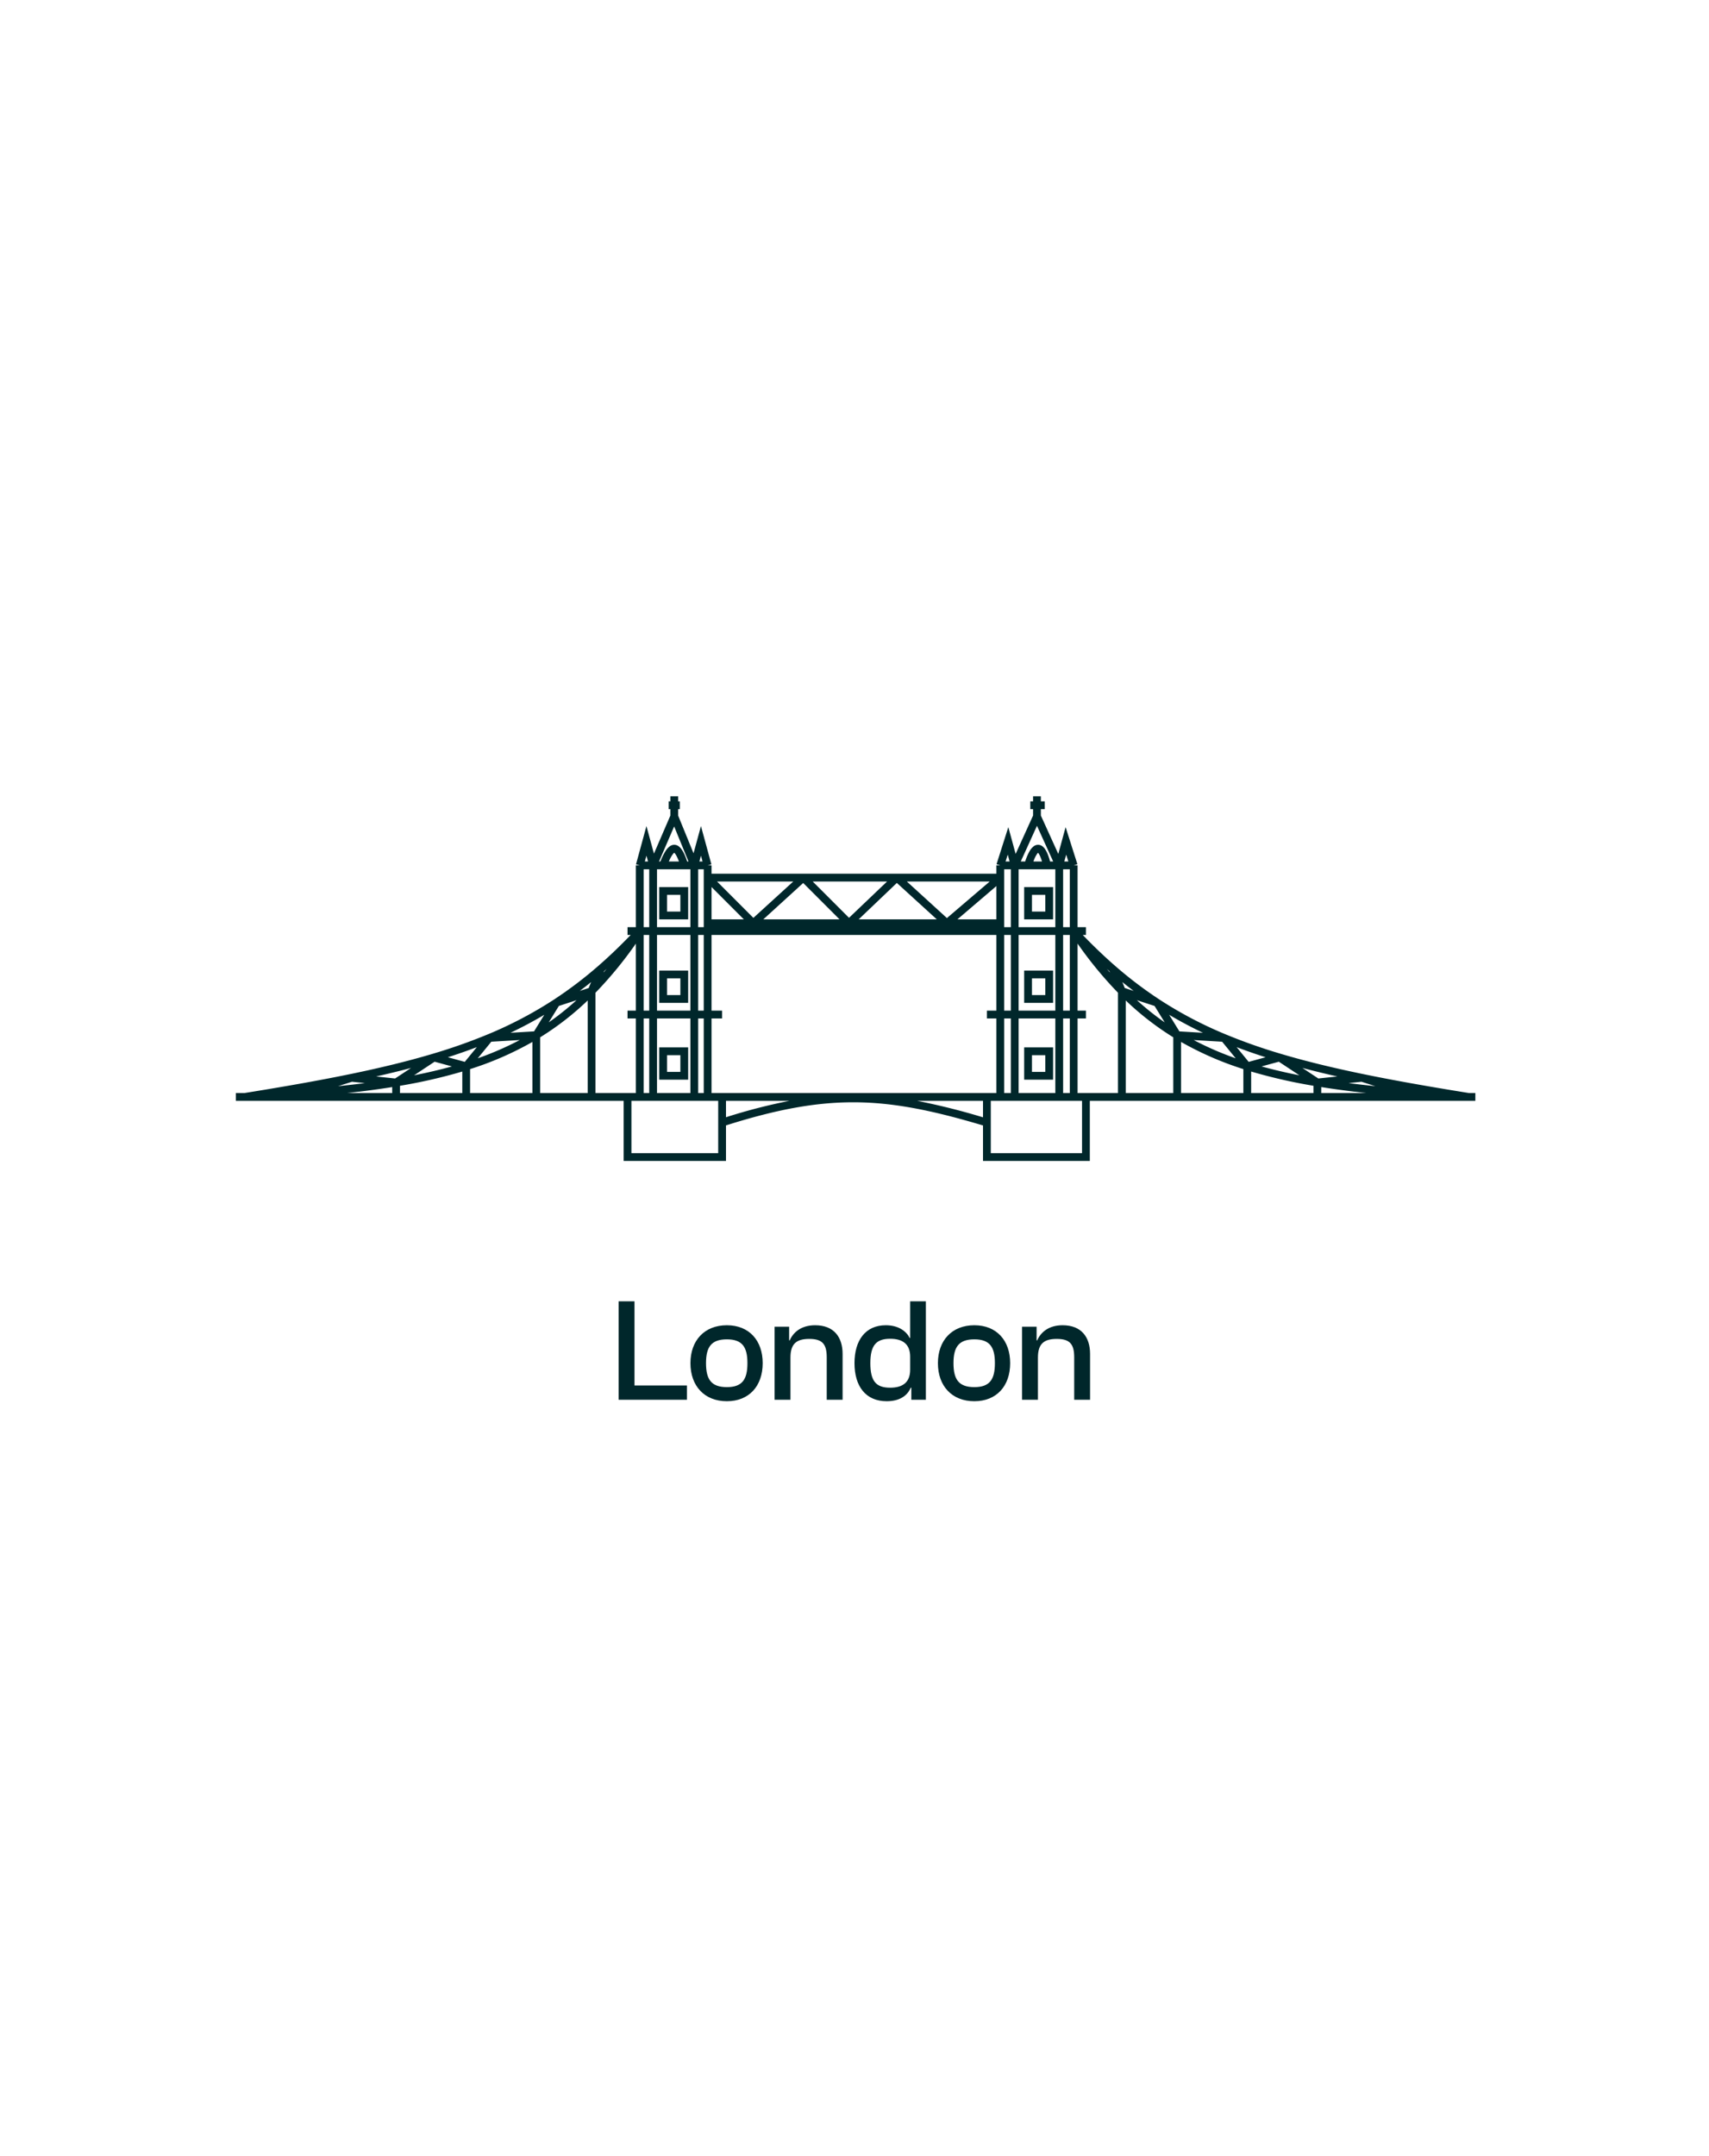 <?xml version="1.0" encoding="UTF-8"?> <svg xmlns="http://www.w3.org/2000/svg" xmlns:xlink="http://www.w3.org/1999/xlink" width="768" height="968.348" viewBox="0 0 768 968.348"><defs><clipPath id="clip-path"><rect id="Rectangle_7" data-name="Rectangle 7" width="557" height="163.751" fill="#00272b"></rect></clipPath><clipPath id="clip-london-logo"><rect width="768" height="968.348"></rect></clipPath></defs><g id="london-logo" clip-path="url(#clip-london-logo)"><path id="Path_46" data-name="Path 46" d="M-75.042,0V-6.4H-98.6V-44.22h-7.128V0ZM-57.09.66c10.032,0,16.1-6.864,16.1-17.094,0-10.164-6.072-17.028-16.1-17.028-10.1,0-16.368,6.864-16.368,17.028C-73.458-6.2-67.188.66-57.09.66Zm0-6.336c-6.93,0-9.372-3.366-9.372-10.758,0-7.326,2.442-10.692,9.372-10.692,6.864,0,9.24,3.366,9.24,10.692C-47.85-9.042-50.226-5.676-57.09-5.676ZM-28.512,0V-18.942c0-6.138,2.64-8.382,8.448-8.382,6.006,0,7.854,2.442,7.854,8.316V0h7.128V-20.592c0-7.458-3.828-12.87-12.342-12.87-6.4,0-9.9,3.3-11.418,6.8h-.264V-32.8H-35.64V0Zm43.23.66c5.61,0,9.24-2.31,10.824-6.072h.264V0H32.34V-44.22H25.278v16.5h-.2c-1.452-2.97-4.95-5.742-10.758-5.742C5.28-33.462.264-26.8.264-16.434.264-6.006,5.346.66,14.718.66ZM7.392-16.434c0-8.052,2.64-10.956,8.91-10.956,5.808,0,8.976,2.574,8.976,8.052v5.874c0,5.478-3.168,8.052-8.976,8.052C9.966-5.412,7.392-8.316,7.392-16.434ZM54.12.66c10.032,0,16.1-6.864,16.1-17.094,0-10.164-6.072-17.028-16.1-17.028-10.1,0-16.368,6.864-16.368,17.028C37.752-6.2,44.022.66,54.12.66Zm0-6.336c-6.93,0-9.372-3.366-9.372-10.758,0-7.326,2.442-10.692,9.372-10.692,6.864,0,9.24,3.366,9.24,10.692C63.36-9.042,60.984-5.676,54.12-5.676ZM82.7,0V-18.942c0-6.138,2.64-8.382,8.448-8.382,6.006,0,7.854,2.442,7.854,8.316V0h7.128V-20.592c0-7.458-3.828-12.87-12.342-12.87-6.4,0-9.9,3.3-11.418,6.8H82.1V-32.8H75.57V0Z" transform="translate(383.732 628.652)" fill="#00272b"></path><g id="Group_9" data-name="Group 9" transform="translate(106 357.652)"><g id="Group_8" data-name="Group 8" clip-path="url(#clip-path)"><path id="Path_39" data-name="Path 39" d="M557,133.251h-2.853c-17.67-2.837-33.48-5.608-47.793-8.563-13.515-2.79-25.7-5.746-36.853-9.077l-.5,1.677.5-1.677a250.026,250.026,0,0,1-24.742-8.726,181.021,181.021,0,0,1-29.8-15.68h0a181.845,181.845,0,0,1-19.789-15.026c-4.9-4.259-9.738-8.888-14.592-13.929H382v-3.5h-3.75V31H376.5l1.668-.53-5.3-16.647-3.284,12.04L361.75,8.621V5.75h1.75V2.25h-1.75V0h-3.5V2.25H357v3.5h1.25V8.621l-7.837,17.242-3.284-12.041-5.3,16.648L343.5,31h-1.75v3.75h-128V31H212l1.688-.46L209,13.349l-3.332,12.218L198.75,8.656V5.75h.75V2.25h-.75V0h-3.5V2.25h-.75v3.5h.75V8.638L187.874,25.72,184.5,13.349,179.812,30.54,181.5,31h-1.75V58.75H176v3.5h1.423c-4.854,5.041-9.7,9.67-14.592,13.929a181.845,181.845,0,0,1-19.789,15.026,181.073,181.073,0,0,1-29.8,15.68A250.027,250.027,0,0,1,88.5,115.611l.5,1.677-.5-1.677c-11.157,3.331-23.338,6.287-36.853,9.077L52,126.4l-.354-1.714c-14.311,2.956-30.12,5.725-47.787,8.563H0v3.5H174.25v27h46V147.786c22.535-7.135,40.09-10.382,57.125-10.383,18.142,0,35.81,3.683,58.375,10.4v15.943h48v-27H557Zm-178.75,0V99.75H382v-3.5h-3.75V66.136A176.918,176.918,0,0,0,396.4,88.2v45.047H378.25Zm-158,3.5h28.543a255.557,255.557,0,0,0-28.543,7.367Zm115.5,7.407a301.986,301.986,0,0,0-29.623-7.407H335.75Zm1.75-10.907H213.75V99.75h4.75v-3.5h-4.75v-34h128v34H337.5v3.5h4.25v33.5Zm-161.5,0H161.6V88.2A176.917,176.917,0,0,0,179.75,66.136V96.25H176v3.5h3.75v33.5ZM196.956,13.515l6.437,15.735H202.8c-.238-.736-.579-1.7-1.008-2.7a14.271,14.271,0,0,0-1.646-2.947,5.722,5.722,0,0,0-1.235-1.22A3.342,3.342,0,0,0,197,21.75a3.43,3.43,0,0,0-1.9.616,7.693,7.693,0,0,0-2.04,2.228,24.472,24.472,0,0,0-1.954,3.843c-.122.294-.231.568-.326.813h-.615ZM345.25,32.75h3v26h-3v-26ZM360,13.229l7.282,16.021h-1.4c-.189-.725-.455-1.648-.8-2.6a13.312,13.312,0,0,0-1.468-2.98,5.3,5.3,0,0,0-1.19-1.258,3.254,3.254,0,0,0-1.923-.66,3.342,3.342,0,0,0-1.912.637,7.119,7.119,0,0,0-1.939,2.279,22.869,22.869,0,0,0-1.709,3.866q-.133.387-.24.718h-1.982ZM512.071,130.164q-6.19-.632-12.043-1.37l5.792-.613Zm-25.631-3.451-7.16-4.731c5.03,1.327,10.249,2.6,15.691,3.828Zm-8.511-1.429c-5.952-1.166-11.6-2.49-17-3.986l7.765-2.114ZM423,107.252Zm32.136,12-5.413-6.619q6.289,2.4,13.016,4.55Zm-5.832-1.6a140.512,140.512,0,0,1-18.867-8.2l12.78.757Zm-25.293-12.087-4.6-7.461c4.893,2.913,9.94,5.6,15.189,8.087Zm-6.606-4.04a125.933,125.933,0,0,1-12.5-9.974l7.94,2.589ZM399.459,86.086l-1.1-2.674q2.532,2.046,5.1,3.977ZM392.8,79.122c-.469-.54-.939-1.075-1.4-1.626.388.344.775.7,1.164,1.041ZM183.25,62.25h2.5v34h-2.5Zm6,0h15v34h-15Zm0-29.5h15v26h-15Zm7.736-7.428a4.622,4.622,0,0,1,.88,1.175A18.493,18.493,0,0,1,199.1,29.25h-4.536c.195-.447.412-.917.649-1.38a11.426,11.426,0,0,1,1.339-2.126,2.622,2.622,0,0,1,.437-.422M207.75,62.25h2.5v34h-2.5Zm134-7H324.243L341.75,40.3Zm-128-14.525L228.275,55.25H213.75ZM237.019,55.25l17.925-16.331L271.275,55.25Zm42.852,0,17.156-16.358L314.981,55.25Zm65.379,7h3v34h-3Zm6.5,0h16.5v34h-16.5Zm0-29.5h16.5v26h-16.5Zm8.73-7.4a.944.944,0,0,1,.092.095,6.332,6.332,0,0,1,.837,1.448,19.29,19.29,0,0,1,.843,2.354H358.4c.172-.472.368-.973.587-1.465a10.326,10.326,0,0,1,1.178-2.095,2.538,2.538,0,0,1,.313-.337m11.27,36.9h3v34h-3Zm0-29.5h3v26h-3ZM319.537,54.667,301.519,38.25h37.238Zm-44.008-.113-16.3-16.3h33.4Zm-42.973.028L216.225,38.25h34.256ZM210.25,57v1.75h-2.5v-26h2.5V57Zm-24.5,1.75h-2.5v-26h2.5ZM135,107.252Zm30.444-28.715c.389-.34.776-.7,1.164-1.041-.466.551-.936,1.087-1.4,1.626Zm-6.9,7.549-4,1.3q2.569-1.934,5.1-3.978Zm-5.449,5.459a125.815,125.815,0,0,1-12.5,9.974l4.557-7.385Zm-19.1,14.014-10.585.626c5.249-2.489,10.3-5.174,15.189-8.086Zm-6.426,3.886a140.512,140.512,0,0,1-18.867,8.2l6.087-7.444Zm-24.7,9.8-7.6-2.069q6.733-2.16,13.016-4.55Zm-5.795,2.05c-5.4,1.5-11.046,2.82-17,3.986l9.233-6.1ZM71.56,126.713l-8.531-.9c5.442-1.229,10.661-2.5,15.691-3.828Zm-13.588,2.081q-5.843.744-12.043,1.37l6.251-1.983Zm12.278,1.775v2.682H50.039c7.068-.772,13.792-1.657,20.211-2.682m3.5-.577a236.425,236.425,0,0,0,28-6.4v9.66h-28Zm31.5-7.489a144.473,144.473,0,0,0,28-12.2v22.949h-28Zm31.5-14.285A128.948,128.948,0,0,0,158.1,91.673v41.578H136.75Zm46.5-8.468h2.5v33.5h-2.5Zm6,0h15v33.5h-15Zm18.5,0h2.5v33.5h-2.5Zm137.5,0h3v33.5h-3Zm6.5,0h16.5v33.5h-16.5Zm20,0h3v33.5h-3ZM399.9,91.673a128.95,128.95,0,0,0,21.351,16.545v25.033H399.9ZM424.75,110.3a144.473,144.473,0,0,0,28,12.2v10.748h-28Zm31.5,13.289a236.426,236.426,0,0,0,28,6.4v3.259h-28Zm31.5,6.978c6.419,1.025,13.143,1.91,20.212,2.682H487.75ZM394.021,77.5h0l.151-.174ZM373.129,26.178l.978,3.072h-1.816Zm-25.42,3.072h-1.816l.978-3.072Zm-138,0h-1.418l.709-2.6Zm-25.209-2.6.709,2.6h-1.418ZM113.914,108.5h0l-.176-.421ZM216.75,160.251h-39v-23.5h39v23.5Zm2.284-12.083ZM339.25,160.251v-23.5h41v23.5Z" fill="#00272b"></path><path id="Path_40" data-name="Path 40" d="M190.25,40.75v14.5h13V40.75Zm9.5,11h-6v-7.5h6Z" fill="#00272b"></path><path id="Path_41" data-name="Path 41" d="M190.25,112.75v14.5h13v-14.5Zm9.5,11h-6v-7.5h6Z" fill="#00272b"></path><path id="Path_42" data-name="Path 42" d="M190.25,78.25v14.5h13V78.25Zm9.5,11h-6v-7.5h6Z" fill="#00272b"></path><path id="Path_43" data-name="Path 43" d="M354.25,112.75v14.5h13v-14.5Zm9.5,11h-6v-7.5h6Z" fill="#00272b"></path><path id="Path_44" data-name="Path 44" d="M354.25,78.25v14.5h13V78.25Zm9.5,11h-6v-7.5h6Z" fill="#00272b"></path><path id="Path_45" data-name="Path 45" d="M354.25,40.75v14.5h13V40.75Zm9.5,11h-6v-7.5h6Z" fill="#00272b"></path></g></g></g></svg> 